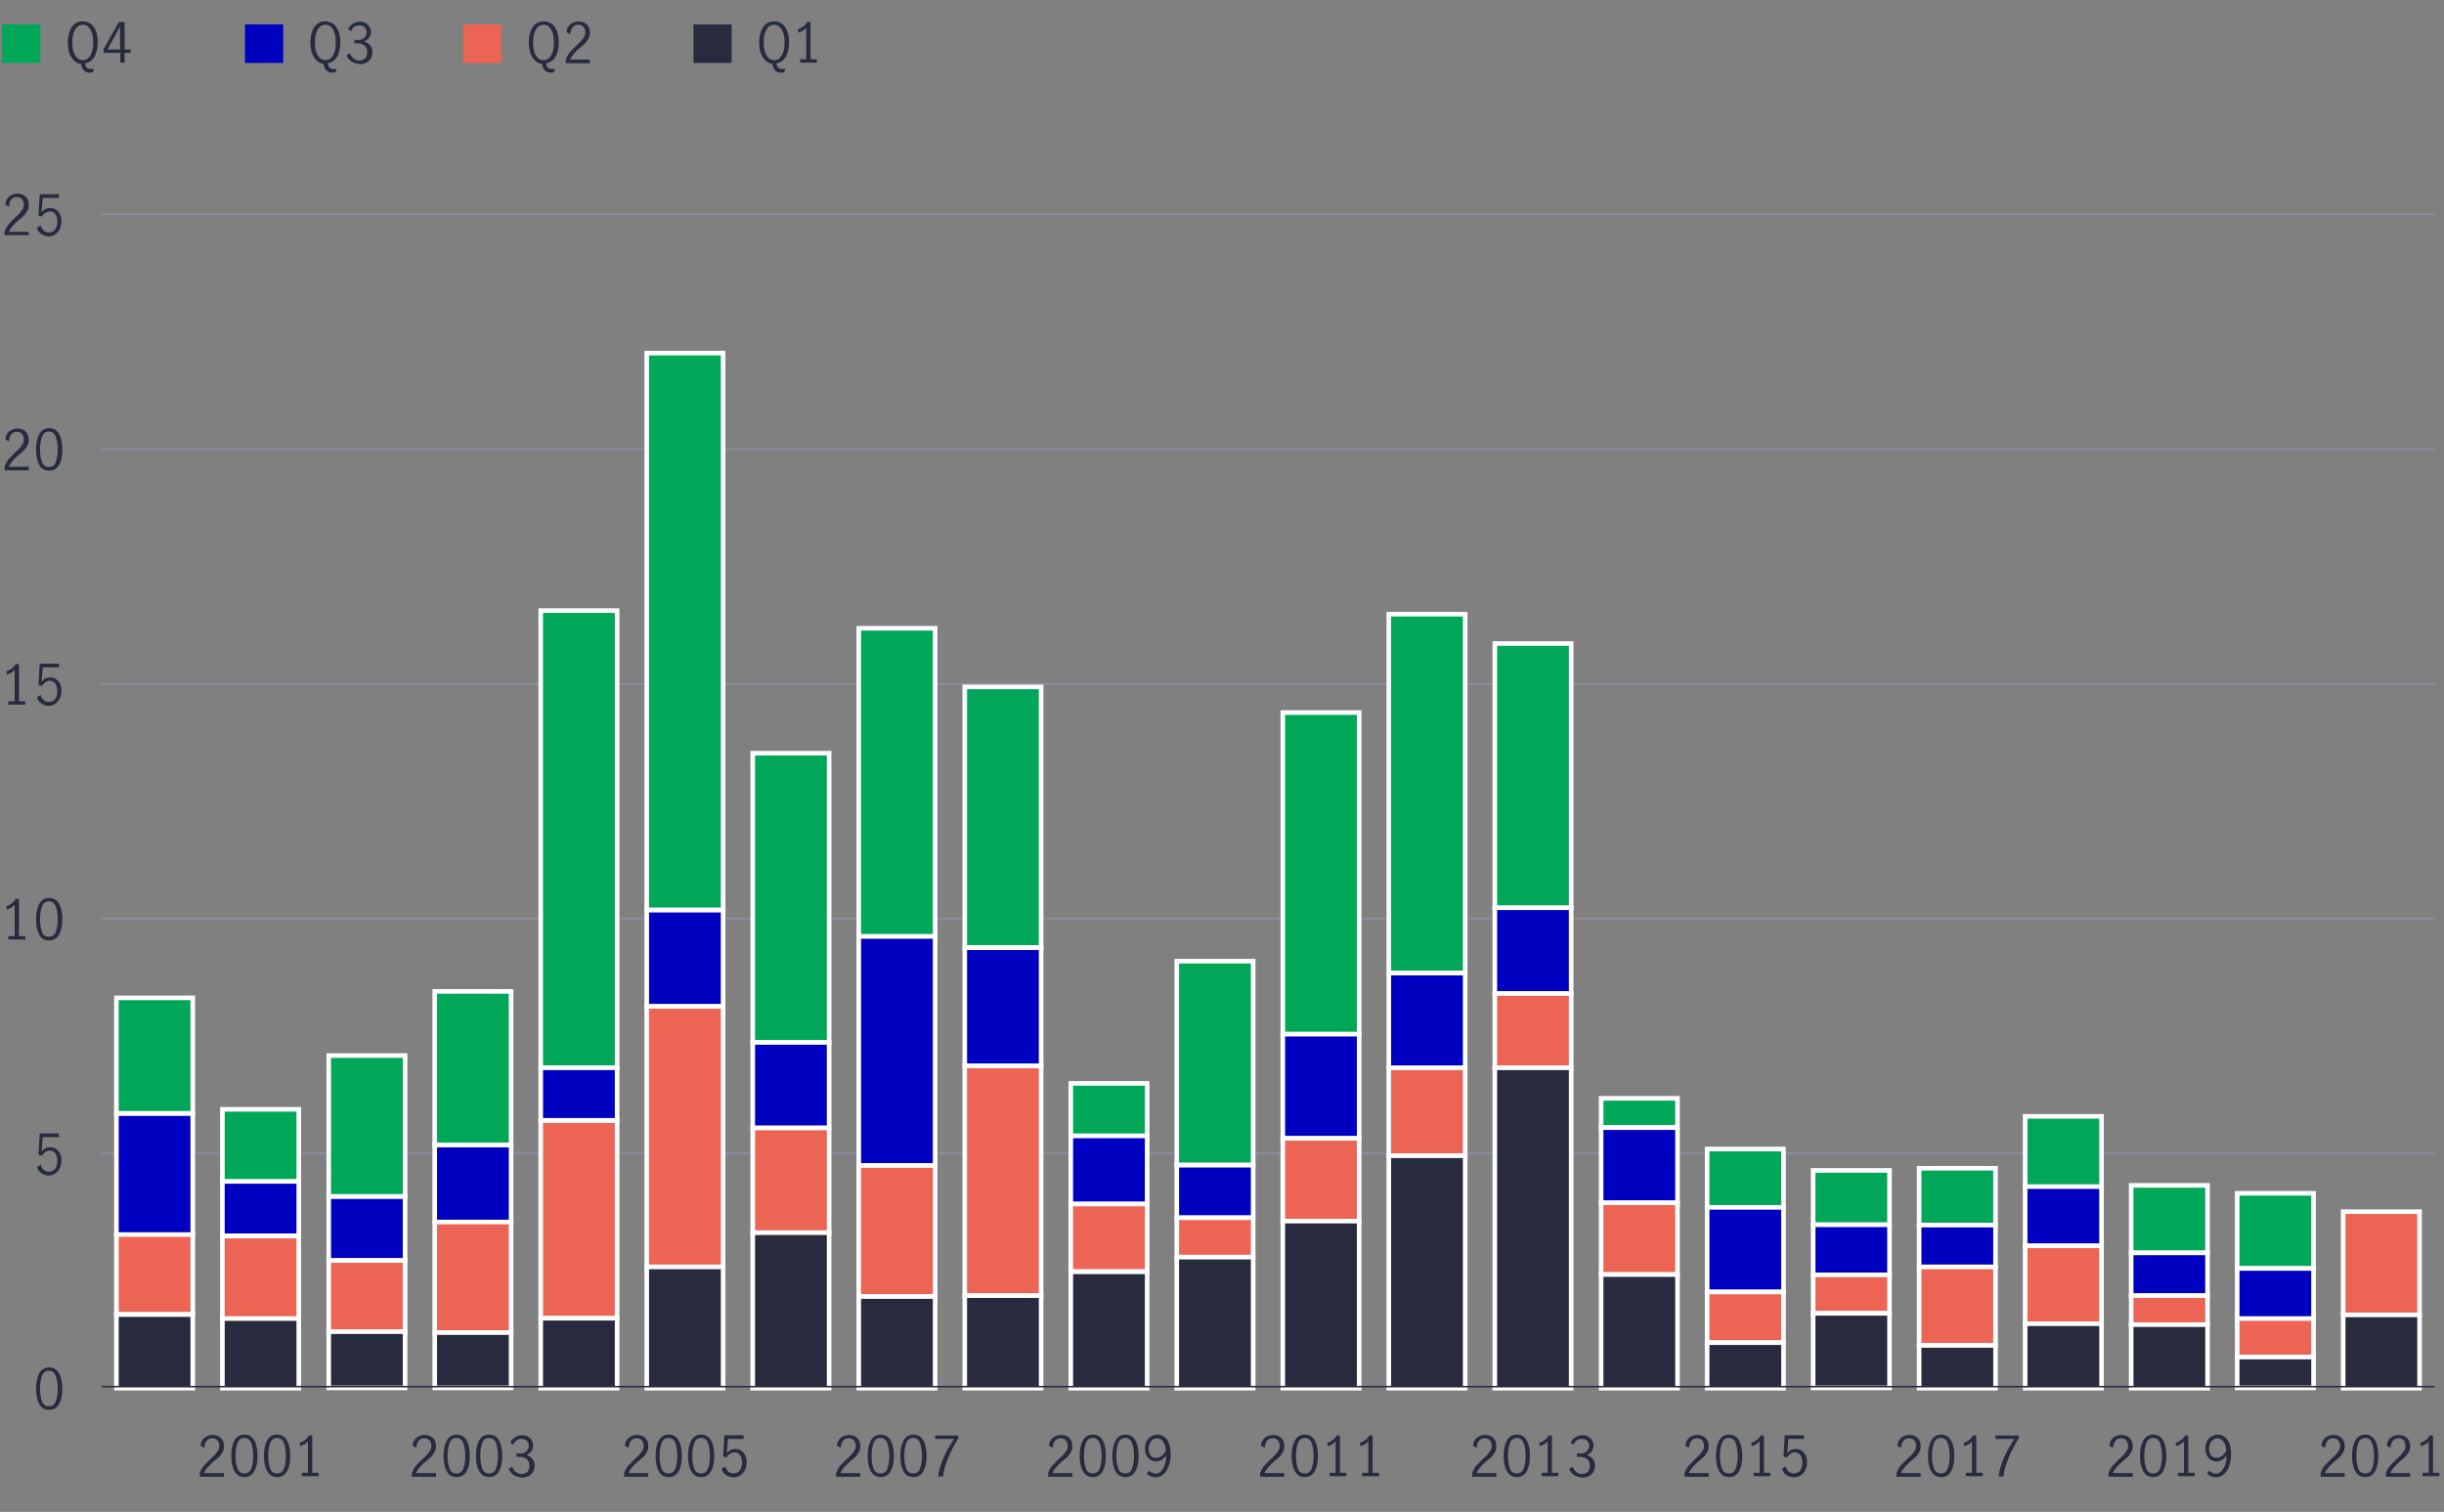 <?xml version="1.0" encoding="utf-8"?>
<!-- Generator: Adobe Illustrator 24.3.0, SVG Export Plug-In . SVG Version: 6.00 Build 0)  -->
<svg version="1.1" id="Layer_1" xmlns="http://www.w3.org/2000/svg" xmlns:xlink="http://www.w3.org/1999/xlink" x="0px" y="0px"
	 viewBox="0 0 800 495" style="enable-background:new 0 0 800 495;" xml:space="preserve">
<rect x="0" y="0" width="800" height="495" fill="#808080" stroke="none"/>
<style type="text/css">
	.st0{fill:none;}
	.st1{fill:#282B3E;}
	.st2{clip-path:url(#SVGID_8_);}
	.st3{display:none;fill:none;}
	.st4{fill:none;stroke:#8E90A2;stroke-width:0.501;stroke-miterlimit:10;}
	.st5{fill:#00A758;}
	.st6{fill:none;stroke:#FFFFFF;stroke-width:1.503;stroke-miterlimit:10;}
	.st7{fill:#0000C1;}
	.st8{fill:#EC6453;}
	.st9{clip-path:url(#SVGID_10_);}
	.st10{clip-path:url(#SVGID_12_);}
	.st11{fill:none;stroke:#282B3E;stroke-width:0.501;stroke-miterlimit:10;}
</style>
<g>
	<defs>
		<rect id="SVGID_1_" y="-161.1" width="800" height="820"/>
	</defs>
	<clipPath id="SVGID_2_">
		<use xlink:href="#SVGID_1_"  style="overflow:visible;"/>
	</clipPath>
</g>
<g>
	<defs>
		<rect id="SVGID_3_" y="-161.1" width="800" height="820"/>
	</defs>
	<clipPath id="SVGID_4_">
		<use xlink:href="#SVGID_3_"  style="overflow:visible;"/>
	</clipPath>
</g>
<g>
	<defs>
		<rect id="SVGID_5_" y="-161.1" width="800" height="820"/>
	</defs>
	<clipPath id="SVGID_6_">
		<use xlink:href="#SVGID_5_"  style="overflow:visible;"/>
	</clipPath>
</g>
<g>
	<path class="st1" d="M12.8,459.6c-0.7-1.3-1-3-1-4.9c0-2,0.3-3.6,1-5c0.7-1.3,1.8-2,3.3-2c1.5,0,2.6,0.7,3.3,2c0.7,1.3,1,3,1,5
		c0,2-0.3,3.6-1,4.9c-0.7,1.3-1.8,2-3.3,2C14.5,461.6,13.4,460.9,12.8,459.6z M18.3,458.7c0.4-1.2,0.6-2.5,0.6-4
		c0-1.5-0.2-2.9-0.6-4.1s-1.2-1.8-2.3-1.8c-1.1,0-1.9,0.6-2.3,1.8s-0.6,2.5-0.6,4.1c0,1.5,0.2,2.9,0.6,4c0.4,1.2,1.2,1.7,2.3,1.7
		C17.2,460.4,17.9,459.9,18.3,458.7z"/>
</g>
<g>
	<path class="st1" d="M13.5,384.1c-0.7-0.5-1.1-1.1-1.4-2l1.2-0.8c0.2,0.7,0.5,1.3,1,1.7c0.5,0.4,1,0.6,1.7,0.6
		c0.6,0,1.1-0.2,1.6-0.5c0.4-0.3,0.7-0.8,0.9-1.3c0.2-0.5,0.3-1.1,0.3-1.7c0-0.7-0.1-1.3-0.3-1.8c-0.2-0.5-0.5-0.9-0.9-1.2
		s-0.8-0.4-1.3-0.4c-0.5,0-1,0.2-1.5,0.5c-0.4,0.3-0.8,0.7-1.1,1.2l-1.1-0.3l0.4-7h6.3v1.2H14l-0.4,4.7c0.8-1,1.7-1.4,2.8-1.4
		c0.8,0,1.5,0.2,2,0.6c0.6,0.4,1,1,1.3,1.6c0.3,0.7,0.4,1.4,0.4,2.2c0,0.9-0.2,1.7-0.5,2.4s-0.8,1.3-1.5,1.8
		c-0.6,0.4-1.4,0.7-2.3,0.7C14.9,384.8,14.1,384.5,13.5,384.1z"/>
</g>
<g>
	<defs>
		<rect id="SVGID_7_" width="800" height="495"/>
	</defs>
	<clipPath id="SVGID_8_">
		<use xlink:href="#SVGID_7_"  style="overflow:visible;"/>
	</clipPath>
	<g class="st2">
		<path class="st1" d="M4.8,306.5v-10.3c-0.6,0.7-1.4,1.2-2.5,1.6L2,296.7c0.7-0.2,1.3-0.5,1.8-0.9c0.6-0.4,1-0.9,1.3-1.5h1.1v12.2
			h2.1v1.1H2.7v-1.1H4.8z"/>
		<path class="st1" d="M12.8,305.9c-0.7-1.3-1-3-1-4.9c0-2,0.3-3.6,1-5c0.7-1.3,1.8-2,3.3-2c1.5,0,2.6,0.7,3.3,2c0.7,1.3,1,3,1,5
			c0,2-0.3,3.6-1,4.9c-0.7,1.3-1.8,2-3.3,2C14.5,307.9,13.4,307.2,12.8,305.9z M18.3,305c0.4-1.2,0.6-2.5,0.6-4
			c0-1.5-0.2-2.9-0.6-4.1s-1.2-1.8-2.3-1.8c-1.1,0-1.9,0.6-2.3,1.8s-0.6,2.5-0.6,4.1c0,1.5,0.2,2.9,0.6,4c0.4,1.2,1.2,1.7,2.3,1.7
			C17.2,306.7,17.9,306.1,18.3,305z"/>
	</g>
	<g class="st2">
		<path class="st1" d="M4.8,229.6v-10.3c-0.6,0.7-1.4,1.2-2.5,1.6L2,219.8c0.7-0.2,1.3-0.5,1.8-0.9c0.6-0.4,1-0.9,1.3-1.5h1.1v12.2
			h2.1v1.1H2.7v-1.1H4.8z"/>
		<path class="st1" d="M13.5,230.3c-0.7-0.5-1.1-1.1-1.4-2l1.2-0.8c0.2,0.7,0.5,1.2,1,1.7c0.5,0.4,1,0.6,1.7,0.6
			c0.6,0,1.1-0.2,1.6-0.5c0.4-0.3,0.7-0.8,0.9-1.3c0.2-0.5,0.3-1.1,0.3-1.7c0-0.7-0.1-1.3-0.3-1.8c-0.2-0.5-0.5-0.9-0.9-1.2
			c-0.4-0.3-0.8-0.4-1.3-0.4c-0.5,0-1,0.2-1.5,0.5c-0.4,0.3-0.8,0.7-1.1,1.2l-1.1-0.3l0.4-7h6.3v1.2H14l-0.4,4.7
			c0.8-1,1.7-1.4,2.8-1.4c0.8,0,1.5,0.2,2,0.6c0.6,0.4,1,1,1.3,1.6c0.3,0.7,0.4,1.4,0.4,2.2c0,0.9-0.2,1.7-0.5,2.4s-0.8,1.3-1.5,1.8
			s-1.4,0.7-2.3,0.7C14.9,231,14.1,230.8,13.5,230.3z"/>
	</g>
	<g class="st2">
		<path class="st1" d="M2.9,150.2c0.6-0.7,1.4-1.4,2.3-2.3c0.6-0.5,1.1-1,1.4-1.4c0.3-0.4,0.6-0.8,0.9-1.2c0.2-0.4,0.3-0.9,0.3-1.4
			c0-0.7-0.2-1.3-0.6-1.8c-0.4-0.5-1-0.7-1.7-0.7c-0.5,0-1,0.1-1.4,0.4c-0.4,0.3-0.7,0.7-0.9,1.2C3,143.5,3,144,3,144.5l-1.2-0.6
			c0-0.7,0.1-1.3,0.5-1.8c0.3-0.6,0.8-1,1.4-1.3c0.6-0.3,1.3-0.5,2-0.5c0.8,0,1.4,0.2,2,0.5c0.6,0.3,1,0.8,1.3,1.3
			c0.3,0.6,0.4,1.2,0.4,1.9c0,0.7-0.1,1.3-0.4,1.8c-0.3,0.5-0.6,1-1,1.5s-1,0.9-1.7,1.5c-0.9,0.7-1.5,1.4-2.1,2
			c-0.5,0.6-1,1.3-1.3,2h6.5v1.2H1.5v-1.2C1.9,151.7,2.4,150.9,2.9,150.2z"/>
		<path class="st1" d="M12.8,152.1c-0.7-1.3-1-3-1-4.9c0-2,0.3-3.6,1-5c0.7-1.3,1.8-2,3.3-2c1.5,0,2.6,0.7,3.3,2c0.7,1.3,1,3,1,5
			c0,2-0.3,3.6-1,4.9c-0.7,1.3-1.8,2-3.3,2C14.5,154.1,13.4,153.4,12.8,152.1z M18.3,151.2c0.4-1.2,0.6-2.5,0.6-4
			c0-1.5-0.2-2.9-0.6-4.1c-0.4-1.2-1.2-1.8-2.3-1.8c-1.1,0-1.9,0.6-2.3,1.8c-0.4,1.2-0.6,2.5-0.6,4.1c0,1.5,0.2,2.9,0.6,4
			c0.4,1.2,1.2,1.7,2.3,1.7C17.2,153,17.9,152.4,18.3,151.2z"/>
	</g>
	<g class="st2">
		<path class="st1" d="M2.9,73.3c0.6-0.7,1.4-1.4,2.3-2.3c0.6-0.5,1.1-1,1.4-1.4c0.3-0.4,0.6-0.8,0.9-1.2c0.2-0.4,0.3-0.9,0.3-1.4
			c0-0.7-0.2-1.3-0.6-1.8c-0.4-0.5-1-0.7-1.7-0.7c-0.5,0-1,0.1-1.4,0.4c-0.4,0.3-0.7,0.7-0.9,1.2C3,66.6,3,67.1,3,67.7L1.8,67
			c0-0.7,0.1-1.3,0.5-1.8c0.3-0.6,0.8-1,1.4-1.3c0.6-0.3,1.3-0.5,2-0.5c0.8,0,1.4,0.2,2,0.5c0.6,0.3,1,0.8,1.3,1.3
			c0.3,0.6,0.4,1.2,0.4,1.9c0,0.7-0.1,1.3-0.4,1.8c-0.3,0.5-0.6,1-1,1.5s-1,0.9-1.7,1.5c-0.9,0.7-1.5,1.4-2.1,2
			c-0.5,0.6-1,1.3-1.3,2h6.5V77H1.5v-1.2C1.9,74.8,2.4,74,2.9,73.3z"/>
		<path class="st1" d="M13.5,76.6c-0.7-0.5-1.1-1.1-1.4-2l1.2-0.8c0.2,0.7,0.5,1.2,1,1.7c0.5,0.4,1,0.6,1.7,0.6
			c0.6,0,1.1-0.2,1.6-0.5c0.4-0.3,0.7-0.8,0.9-1.3c0.2-0.5,0.3-1.1,0.3-1.7c0-0.7-0.1-1.3-0.3-1.8c-0.2-0.5-0.5-0.9-0.9-1.2
			c-0.4-0.3-0.8-0.4-1.3-0.4c-0.5,0-1,0.2-1.5,0.5c-0.4,0.3-0.8,0.7-1.1,1.2l-1.1-0.3l0.4-7h6.3v1.2H14l-0.4,4.7
			c0.8-1,1.7-1.4,2.8-1.4c0.8,0,1.5,0.2,2,0.6c0.6,0.4,1,1,1.3,1.6c0.3,0.7,0.4,1.4,0.4,2.2c0,0.9-0.2,1.7-0.5,2.4s-0.8,1.3-1.5,1.8
			s-1.4,0.7-2.3,0.7C14.9,77.3,14.1,77,13.5,76.6z"/>
	</g>
</g>
<line class="st4" x1="33.3" y1="377.6" x2="796.9" y2="377.6"/>
<line class="st4" x1="33.3" y1="300.7" x2="796.9" y2="300.7"/>
<line class="st4" x1="33.3" y1="223.9" x2="796.9" y2="223.9"/>
<line class="st4" x1="33.3" y1="147" x2="796.9" y2="147"/>
<line class="st4" x1="33.3" y1="70.1" x2="796.9" y2="70.1"/>
<rect x="38.1" y="326.7" class="st5" width="25" height="37.8"/>
<rect x="38.1" y="326.7" class="st6" width="25" height="37.8"/>
<rect x="72.8" y="363.2" class="st5" width="25" height="23.7"/>
<rect x="72.8" y="363.2" class="st6" width="25" height="23.7"/>
<rect x="107.6" y="345.6" class="st5" width="25" height="46.1"/>
<rect x="107.6" y="345.6" class="st6" width="25" height="46.1"/>
<rect x="142.3" y="324.6" class="st5" width="25" height="50.3"/>
<rect x="142.3" y="324.6" class="st6" width="25" height="50.3"/>
<rect x="177" y="199.9" class="st5" width="25" height="149.7"/>
<rect x="177" y="199.9" class="st6" width="25" height="149.7"/>
<rect x="211.7" y="115.6" class="st5" width="25" height="182.3"/>
<rect x="211.7" y="115.6" class="st6" width="25" height="182.3"/>
<rect x="246.4" y="246.6" class="st5" width="25" height="94.7"/>
<rect x="246.4" y="246.6" class="st6" width="25" height="94.7"/>
<rect x="281.1" y="205.7" class="st5" width="25" height="100.9"/>
<rect x="281.1" y="205.7" class="st6" width="25" height="100.9"/>
<rect x="315.8" y="224.9" class="st5" width="25" height="85.3"/>
<rect x="315.8" y="224.9" class="st6" width="25" height="85.3"/>
<rect x="350.5" y="354.7" class="st5" width="25" height="17.2"/>
<rect x="350.5" y="354.7" class="st6" width="25" height="17.2"/>
<rect x="385.2" y="314.7" class="st5" width="25" height="66.7"/>
<rect x="385.2" y="314.7" class="st6" width="25" height="66.7"/>
<rect x="419.9" y="233.3" class="st5" width="25" height="105.3"/>
<rect x="419.9" y="233.3" class="st6" width="25" height="105.3"/>
<rect x="454.6" y="201.1" class="st5" width="25" height="117.5"/>
<rect x="454.6" y="201.1" class="st6" width="25" height="117.5"/>
<rect x="489.3" y="210.6" class="st5" width="25" height="86.6"/>
<rect x="489.3" y="210.7" class="st6" width="25" height="86.6"/>
<rect x="524.1" y="359.6" class="st5" width="25" height="9.5"/>
<rect x="524.1" y="359.6" class="st6" width="25" height="9.5"/>
<rect x="558.8" y="376.2" class="st5" width="25" height="19.1"/>
<rect x="558.8" y="376.2" class="st6" width="25" height="19.1"/>
<rect x="593.5" y="383.2" class="st5" width="25" height="17.8"/>
<rect x="593.5" y="383.2" class="st6" width="25" height="17.8"/>
<rect x="628.2" y="382.5" class="st5" width="25" height="18.6"/>
<rect x="628.2" y="382.5" class="st6" width="25" height="18.6"/>
<rect x="662.9" y="365.5" class="st5" width="25" height="23.1"/>
<rect x="662.9" y="365.5" class="st6" width="25" height="23.1"/>
<rect x="697.6" y="388.1" class="st5" width="25" height="22.1"/>
<rect x="697.6" y="388.1" class="st6" width="25" height="22.1"/>
<rect x="732.3" y="390.7" class="st5" width="25" height="24.6"/>
<rect x="732.3" y="390.7" class="st6" width="25" height="24.6"/>
<rect x="38.1" y="364.6" class="st7" width="25" height="39.7"/>
<rect x="38.1" y="364.6" class="st6" width="25" height="39.7"/>
<rect x="72.8" y="386.8" class="st7" width="25" height="17.8"/>
<rect x="72.8" y="386.8" class="st6" width="25" height="17.8"/>
<rect x="107.6" y="391.8" class="st7" width="25" height="20.9"/>
<rect x="107.6" y="391.8" class="st6" width="25" height="20.9"/>
<rect x="142.3" y="374.9" class="st7" width="25" height="25.2"/>
<rect x="142.3" y="374.9" class="st6" width="25" height="25.2"/>
<rect x="177" y="349.6" class="st7" width="25" height="17.2"/>
<rect x="177" y="349.6" class="st6" width="25" height="17.2"/>
<rect x="211.7" y="298" class="st7" width="25" height="31.5"/>
<rect x="211.7" y="298" class="st6" width="25" height="31.5"/>
<rect x="246.4" y="341.3" class="st7" width="25" height="28"/>
<rect x="246.4" y="341.3" class="st6" width="25" height="28"/>
<rect x="281.1" y="306.6" class="st7" width="25" height="75"/>
<rect x="281.1" y="306.6" class="st6" width="25" height="75"/>
<rect x="315.8" y="310.3" class="st7" width="25" height="38.7"/>
<rect x="315.8" y="310.3" class="st6" width="25" height="38.7"/>
<rect x="350.5" y="371.9" class="st7" width="25" height="22.3"/>
<rect x="350.5" y="371.9" class="st6" width="25" height="22.3"/>
<rect x="385.2" y="381.5" class="st7" width="25" height="17.2"/>
<rect x="385.2" y="381.5" class="st6" width="25" height="17.2"/>
<rect x="419.9" y="338.6" class="st7" width="25" height="34.1"/>
<rect x="419.9" y="338.6" class="st6" width="25" height="34.1"/>
<rect x="454.6" y="318.6" class="st7" width="25" height="31.1"/>
<rect x="454.6" y="318.6" class="st6" width="25" height="31.1"/>
<rect x="489.3" y="297.2" class="st7" width="25" height="28.1"/>
<rect x="489.3" y="297.2" class="st6" width="25" height="28.1"/>
<rect x="524.1" y="369.2" class="st7" width="25" height="24.6"/>
<rect x="524.1" y="369.2" class="st6" width="25" height="24.6"/>
<rect x="558.8" y="395.3" class="st7" width="25" height="27.7"/>
<rect x="558.8" y="395.3" class="st6" width="25" height="27.7"/>
<rect x="593.5" y="401" class="st7" width="25" height="16.5"/>
<rect x="593.5" y="401" class="st6" width="25" height="16.5"/>
<rect x="628.2" y="401.1" class="st7" width="25" height="13.7"/>
<rect x="628.2" y="401.1" class="st6" width="25" height="13.7"/>
<rect x="662.9" y="388.5" class="st7" width="25" height="19.4"/>
<rect x="662.9" y="388.5" class="st6" width="25" height="19.4"/>
<rect x="697.6" y="410.2" class="st7" width="25" height="14"/>
<rect x="697.6" y="410.2" class="st6" width="25" height="14"/>
<rect x="732.3" y="415.3" class="st7" width="25" height="16.5"/>
<rect x="732.3" y="415.3" class="st6" width="25" height="16.5"/>
<rect x="38.1" y="404.2" class="st8" width="25" height="26.1"/>
<rect x="38.1" y="404.2" class="st6" width="25" height="26.1"/>
<rect x="72.8" y="404.7" class="st8" width="25" height="27.1"/>
<rect x="72.8" y="404.7" class="st6" width="25" height="27.1"/>
<rect x="107.6" y="412.7" class="st8" width="25" height="23.4"/>
<rect x="107.6" y="412.7" class="st6" width="25" height="23.4"/>
<rect x="142.3" y="400.1" class="st8" width="25" height="36.3"/>
<rect x="142.3" y="400.1" class="st6" width="25" height="36.3"/>
<rect x="177" y="366.9" class="st8" width="25" height="64.7"/>
<rect x="177" y="366.9" class="st6" width="25" height="64.7"/>
<rect x="211.7" y="329.5" class="st8" width="25" height="85.3"/>
<rect x="211.7" y="329.5" class="st6" width="25" height="85.3"/>
<rect x="246.4" y="369.3" class="st8" width="25" height="34.3"/>
<rect x="246.4" y="369.3" class="st6" width="25" height="34.3"/>
<rect x="281.1" y="381.6" class="st8" width="25" height="42.9"/>
<rect x="281.1" y="381.6" class="st6" width="25" height="42.9"/>
<rect x="315.8" y="349" class="st8" width="25" height="75.2"/>
<rect x="315.8" y="349" class="st6" width="25" height="75.2"/>
<rect x="350.5" y="394.2" class="st8" width="25" height="22.1"/>
<rect x="350.5" y="394.2" class="st6" width="25" height="22.1"/>
<rect x="385.2" y="398.7" class="st8" width="25" height="12.9"/>
<rect x="385.2" y="398.7" class="st6" width="25" height="12.9"/>
<rect x="419.9" y="372.7" class="st8" width="25" height="27.1"/>
<rect x="419.9" y="372.7" class="st6" width="25" height="27.1"/>
<rect x="454.6" y="349.6" class="st8" width="25" height="28.8"/>
<rect x="454.6" y="349.6" class="st6" width="25" height="28.8"/>
<rect x="489.3" y="325.3" class="st8" width="25" height="24.3"/>
<rect x="489.3" y="325.3" class="st6" width="25" height="24.3"/>
<rect x="524.1" y="393.8" class="st8" width="25" height="23.5"/>
<rect x="524.1" y="393.8" class="st6" width="25" height="23.5"/>
<rect x="558.8" y="423" class="st8" width="25" height="16.6"/>
<rect x="558.8" y="423" class="st6" width="25" height="16.6"/>
<rect x="593.5" y="417.4" class="st8" width="25" height="12.6"/>
<rect x="593.5" y="417.4" class="st6" width="25" height="12.6"/>
<rect x="628.2" y="414.8" class="st8" width="25" height="25.7"/>
<rect x="628.2" y="414.8" class="st6" width="25" height="25.7"/>
<rect x="662.9" y="407.9" class="st8" width="25" height="25.5"/>
<rect x="662.9" y="407.9" class="st6" width="25" height="25.5"/>
<rect x="697.6" y="424.2" class="st8" width="25" height="9.5"/>
<rect x="697.6" y="424.2" class="st6" width="25" height="9.5"/>
<rect x="732.3" y="431.7" class="st8" width="25" height="12.6"/>
<rect x="732.3" y="431.7" class="st6" width="25" height="12.6"/>
<rect x="767" y="396.7" class="st8" width="25" height="33.8"/>
<rect x="767" y="396.7" class="st6" width="25" height="33.8"/>
<rect x="38.1" y="430.4" class="st1" width="25" height="24.1"/>
<rect x="38.1" y="430.4" class="st6" width="25" height="24.1"/>
<rect x="72.8" y="431.7" class="st1" width="25" height="22.8"/>
<rect x="72.8" y="431.7" class="st6" width="25" height="22.8"/>
<rect x="107.6" y="436" class="st1" width="25" height="18.4"/>
<rect x="107.6" y="436" class="st6" width="25" height="18.4"/>
<rect x="142.3" y="436.4" class="st1" width="25" height="18.1"/>
<rect x="142.3" y="436.3" class="st6" width="25" height="18.1"/>
<rect x="177" y="431.6" class="st1" width="25" height="22.9"/>
<rect x="177" y="431.6" class="st6" width="25" height="22.9"/>
<rect x="211.7" y="414.8" class="st1" width="25" height="39.7"/>
<rect x="211.7" y="414.8" class="st6" width="25" height="39.7"/>
<rect x="246.4" y="403.6" class="st1" width="25" height="50.9"/>
<rect x="246.4" y="403.6" class="st6" width="25" height="50.9"/>
<rect x="281.1" y="424.5" class="st1" width="25" height="30"/>
<rect x="281.1" y="424.5" class="st6" width="25" height="30"/>
<rect x="315.8" y="424.2" class="st1" width="25" height="30.3"/>
<rect x="315.8" y="424.2" class="st6" width="25" height="30.3"/>
<rect x="350.5" y="416.4" class="st1" width="25" height="38.1"/>
<rect x="350.5" y="416.4" class="st6" width="25" height="38.1"/>
<rect x="385.2" y="411.6" class="st1" width="25" height="42.9"/>
<rect x="385.2" y="411.6" class="st6" width="25" height="42.9"/>
<rect x="419.9" y="399.8" class="st1" width="25" height="54.7"/>
<rect x="419.9" y="399.8" class="st6" width="25" height="54.7"/>
<rect x="454.6" y="378.4" class="st1" width="25" height="76.1"/>
<rect x="454.6" y="378.4" class="st6" width="25" height="76.1"/>
<rect x="489.3" y="349.6" class="st1" width="25" height="104.9"/>
<rect x="489.3" y="349.6" class="st6" width="25" height="104.9"/>
<rect x="524.1" y="417.3" class="st1" width="25" height="37.2"/>
<rect x="524.1" y="417.3" class="st6" width="25" height="37.2"/>
<rect x="558.8" y="439.6" class="st1" width="25" height="14.9"/>
<rect x="558.8" y="439.6" class="st6" width="25" height="14.9"/>
<rect x="593.5" y="430" class="st1" width="25" height="24.4"/>
<rect x="593.5" y="430" class="st6" width="25" height="24.4"/>
<rect x="628.2" y="440.5" class="st1" width="25" height="14"/>
<rect x="628.2" y="440.5" class="st6" width="25" height="14"/>
<rect x="662.9" y="433.4" class="st1" width="25" height="21.1"/>
<rect x="662.9" y="433.4" class="st6" width="25" height="21.1"/>
<rect x="697.6" y="433.7" class="st1" width="25" height="20.8"/>
<rect x="697.6" y="433.7" class="st6" width="25" height="20.8"/>
<rect x="732.3" y="444.3" class="st1" width="25" height="10.1"/>
<rect x="732.3" y="444.3" class="st6" width="25" height="10.1"/>
<rect x="767" y="430.5" class="st1" width="25" height="24"/>
<rect x="767" y="430.5" class="st6" width="25" height="24"/>
<g>
	<defs>
		<rect id="SVGID_9_" width="800" height="495"/>
	</defs>
	<clipPath id="SVGID_10_">
		<use xlink:href="#SVGID_9_"  style="overflow:visible;"/>
	</clipPath>
	<g class="st9">
		<path class="st1" d="M761.1,479.7c0.6-0.7,1.4-1.4,2.3-2.3c0.6-0.5,1.1-1,1.4-1.4c0.3-0.4,0.6-0.8,0.9-1.2
			c0.2-0.4,0.3-0.9,0.3-1.4c0-0.7-0.2-1.3-0.6-1.8s-1-0.7-1.7-0.7c-0.5,0-1,0.1-1.4,0.4c-0.4,0.3-0.7,0.7-0.9,1.2
			c-0.2,0.5-0.3,1-0.3,1.5l-1.2-0.6c0-0.7,0.2-1.3,0.5-1.8c0.3-0.6,0.8-1,1.4-1.3c0.6-0.3,1.3-0.5,2-0.5c0.8,0,1.4,0.2,2,0.5
			c0.6,0.3,1,0.8,1.3,1.3c0.3,0.6,0.4,1.2,0.4,1.9c0,0.7-0.1,1.3-0.4,1.8s-0.6,1-1,1.5c-0.4,0.4-1,0.9-1.7,1.5
			c-0.9,0.7-1.5,1.4-2.1,2c-0.5,0.6-1,1.3-1.3,2h6.5v1.2h-7.9v-1.2C760,481.2,760.5,480.3,761.1,479.7z"/>
		<path class="st1" d="M770.9,481.6c-0.7-1.3-1-3-1-4.9c0-2,0.3-3.6,1-5c0.7-1.3,1.8-2,3.3-2c1.5,0,2.6,0.7,3.3,2c0.7,1.3,1,3,1,5
			c0,2-0.3,3.6-1,4.9c-0.7,1.3-1.8,2-3.3,2S771.6,482.9,770.9,481.6z M776.5,480.7c0.4-1.2,0.6-2.5,0.6-4c0-1.5-0.2-2.9-0.6-4.1
			s-1.2-1.8-2.3-1.8c-1.1,0-1.9,0.6-2.3,1.8s-0.6,2.5-0.6,4.1c0,1.5,0.2,2.9,0.6,4c0.4,1.2,1.2,1.7,2.3,1.7
			C775.3,482.4,776.1,481.9,776.5,480.7z"/>
		<path class="st1" d="M782.5,479.7c0.6-0.7,1.4-1.4,2.3-2.3c0.6-0.5,1.1-1,1.4-1.4c0.3-0.4,0.6-0.8,0.9-1.2
			c0.2-0.4,0.3-0.9,0.3-1.4c0-0.7-0.2-1.3-0.6-1.8s-1-0.7-1.7-0.7c-0.5,0-1,0.1-1.4,0.4c-0.4,0.3-0.7,0.7-0.9,1.2
			c-0.2,0.5-0.3,1-0.3,1.5l-1.2-0.6c0-0.7,0.2-1.3,0.5-1.8c0.3-0.6,0.8-1,1.4-1.3c0.6-0.3,1.3-0.5,2-0.5c0.8,0,1.4,0.2,2,0.5
			c0.6,0.3,1,0.8,1.3,1.3c0.3,0.6,0.4,1.2,0.4,1.9c0,0.7-0.1,1.3-0.4,1.8s-0.6,1-1,1.5c-0.4,0.4-1,0.9-1.7,1.5
			c-0.9,0.7-1.5,1.4-2.1,2c-0.5,0.6-1,1.3-1.3,2h6.5v1.2H781v-1.2C781.4,481.2,781.9,480.3,782.5,479.7z"/>
		<path class="st1" d="M795,482.2v-10.3c-0.6,0.7-1.4,1.2-2.5,1.6l-0.3-1.1c0.7-0.2,1.3-0.5,1.8-0.9c0.6-0.4,1-0.9,1.3-1.5h1.1v12.2
			h2.1v1.1h-5.5v-1.1H795z"/>
	</g>
</g>
<g>
	<path class="st1" d="M691.7,479.7c0.6-0.7,1.4-1.4,2.3-2.3c0.6-0.5,1.1-1,1.4-1.4c0.3-0.4,0.6-0.8,0.9-1.2c0.2-0.4,0.3-0.9,0.3-1.4
		c0-0.7-0.2-1.3-0.6-1.8s-1-0.7-1.7-0.7c-0.5,0-1,0.1-1.4,0.4c-0.4,0.3-0.7,0.7-0.9,1.2c-0.2,0.5-0.3,1-0.3,1.5l-1.2-0.6
		c0-0.7,0.2-1.3,0.5-1.8c0.3-0.6,0.8-1,1.4-1.3c0.6-0.3,1.3-0.5,2-0.5c0.8,0,1.4,0.2,2,0.5c0.6,0.3,1,0.8,1.3,1.3
		c0.3,0.6,0.4,1.2,0.4,1.9c0,0.7-0.1,1.3-0.4,1.8s-0.6,1-1,1.5c-0.4,0.4-1,0.9-1.7,1.5c-0.9,0.7-1.5,1.4-2.1,2c-0.5,0.6-1,1.3-1.3,2
		h6.5v1.2h-7.9v-1.2C690.6,481.2,691.1,480.3,691.7,479.7z"/>
	<path class="st1" d="M701.5,481.6c-0.7-1.3-1-3-1-4.9c0-2,0.3-3.6,1-5c0.7-1.3,1.8-2,3.3-2c1.5,0,2.6,0.7,3.3,2c0.7,1.3,1,3,1,5
		c0,2-0.3,3.6-1,4.9c-0.7,1.3-1.8,2-3.3,2S702.2,482.9,701.5,481.6z M707.1,480.7c0.4-1.2,0.6-2.5,0.6-4c0-1.5-0.2-2.9-0.6-4.1
		s-1.2-1.8-2.3-1.8c-1.1,0-1.9,0.6-2.3,1.8s-0.6,2.5-0.6,4.1c0,1.5,0.2,2.9,0.6,4c0.4,1.2,1.2,1.7,2.3,1.7
		C705.9,482.4,706.7,481.9,707.1,480.7z"/>
	<path class="st1" d="M714.9,482.2v-10.3c-0.6,0.7-1.4,1.2-2.5,1.6l-0.3-1.1c0.7-0.2,1.3-0.5,1.8-0.9c0.6-0.4,1-0.9,1.3-1.5h1.1
		v12.2h2.1v1.1h-5.5v-1.1H714.9z"/>
	<path class="st1" d="M722.4,482.5l0.8-1c0.7,0.6,1.4,1,2.1,1c0.6,0,1.1-0.2,1.6-0.6s0.9-1,1.3-1.9c0.4-0.9,0.6-2,0.6-3.4
		c-0.5,0.6-1,1.1-1.5,1.4s-1.1,0.5-1.7,0.5c-0.5,0-1.1-0.1-1.7-0.4c-0.6-0.3-1-0.7-1.4-1.4s-0.6-1.4-0.6-2.4c0-1,0.2-1.9,0.6-2.6
		c0.4-0.7,0.9-1.2,1.6-1.5s1.2-0.5,1.8-0.5c0.8,0,1.5,0.2,2.2,0.7s1.2,1.1,1.6,2.1c0.4,0.9,0.6,2.1,0.6,3.5c0,1.6-0.2,3-0.7,4.2
		c-0.4,1.2-1,2-1.8,2.6c-0.8,0.6-1.6,0.9-2.5,0.9C724.2,483.6,723.2,483.2,722.4,482.5z M727.4,476.6c0.5-0.4,1-1,1.3-1.6
		c0-1-0.2-1.8-0.5-2.4c-0.3-0.6-0.7-1-1.1-1.3c-0.4-0.3-0.9-0.4-1.3-0.4c-0.4,0-0.9,0.1-1.3,0.4s-0.7,0.6-1,1.1
		c-0.2,0.5-0.4,1.2-0.4,1.9c0,0.8,0.2,1.5,0.6,2.1c0.4,0.6,1,0.9,1.7,0.9C726.3,477.3,726.9,477.1,727.4,476.6z"/>
</g>
<g>
	<path class="st1" d="M622.3,479.7c0.6-0.7,1.4-1.4,2.3-2.3c0.6-0.5,1.1-1,1.4-1.4c0.3-0.4,0.6-0.8,0.9-1.2c0.2-0.4,0.3-0.9,0.3-1.4
		c0-0.7-0.2-1.3-0.6-1.8s-1-0.7-1.7-0.7c-0.5,0-1,0.1-1.4,0.4c-0.4,0.3-0.7,0.7-0.9,1.2c-0.2,0.5-0.3,1-0.3,1.5l-1.2-0.6
		c0-0.7,0.2-1.3,0.5-1.8c0.3-0.6,0.8-1,1.4-1.3c0.6-0.3,1.3-0.5,2-0.5c0.8,0,1.4,0.2,2,0.5c0.6,0.3,1,0.8,1.3,1.3
		c0.3,0.6,0.4,1.2,0.4,1.9c0,0.7-0.1,1.3-0.4,1.8s-0.6,1-1,1.5c-0.4,0.4-1,0.9-1.7,1.5c-0.9,0.7-1.5,1.4-2.1,2c-0.5,0.6-1,1.3-1.3,2
		h6.5v1.2h-7.9v-1.2C621.2,481.2,621.7,480.3,622.3,479.7z"/>
	<path class="st1" d="M632.1,481.6c-0.7-1.3-1-3-1-4.9c0-2,0.3-3.6,1-5c0.7-1.3,1.8-2,3.3-2c1.5,0,2.6,0.7,3.3,2c0.7,1.3,1,3,1,5
		c0,2-0.3,3.6-1,4.9c-0.7,1.3-1.8,2-3.3,2S632.8,482.9,632.1,481.6z M637.6,480.7c0.4-1.2,0.6-2.5,0.6-4c0-1.5-0.2-2.9-0.6-4.1
		s-1.2-1.8-2.3-1.8c-1.1,0-1.9,0.6-2.3,1.8s-0.6,2.5-0.6,4.1c0,1.5,0.2,2.9,0.6,4c0.4,1.2,1.2,1.7,2.3,1.7
		C636.5,482.4,637.2,481.9,637.6,480.7z"/>
	<path class="st1" d="M645.5,482.2v-10.3c-0.6,0.7-1.4,1.2-2.5,1.6l-0.3-1.1c0.7-0.2,1.3-0.5,1.8-0.9c0.6-0.4,1-0.9,1.3-1.5h1.1
		v12.2h2.1v1.1h-5.5v-1.1H645.5z"/>
	<path class="st1" d="M655.9,477.4c0.9-2.1,2.1-4.2,3.5-6.3h-6.2V470h7.6v0.9c-1.3,2.1-2.5,4.3-3.4,6.6s-1.5,4.2-1.6,5.9h-1.6
		C654.4,481.5,655,479.6,655.9,477.4z"/>
</g>
<g>
	<path class="st1" d="M552.9,479.7c0.6-0.7,1.4-1.4,2.3-2.3c0.6-0.5,1.1-1,1.4-1.4c0.3-0.4,0.6-0.8,0.9-1.2c0.2-0.4,0.3-0.9,0.3-1.4
		c0-0.7-0.2-1.3-0.6-1.8s-1-0.7-1.7-0.7c-0.5,0-1,0.1-1.4,0.4c-0.4,0.3-0.7,0.7-0.9,1.2c-0.2,0.5-0.3,1-0.3,1.5l-1.2-0.6
		c0-0.7,0.2-1.3,0.5-1.8c0.3-0.6,0.8-1,1.4-1.3c0.6-0.3,1.3-0.5,2-0.5c0.8,0,1.4,0.2,2,0.5c0.6,0.3,1,0.8,1.3,1.3
		c0.3,0.6,0.4,1.2,0.4,1.9c0,0.7-0.1,1.3-0.4,1.8s-0.6,1-1,1.5c-0.4,0.4-1,0.9-1.7,1.5c-0.9,0.7-1.5,1.4-2.1,2c-0.5,0.6-1,1.3-1.3,2
		h6.5v1.2h-7.9v-1.2C551.8,481.2,552.3,480.3,552.9,479.7z"/>
	<path class="st1" d="M562.7,481.6c-0.7-1.3-1-3-1-4.9c0-2,0.3-3.6,1-5c0.7-1.3,1.8-2,3.3-2c1.5,0,2.6,0.7,3.3,2c0.7,1.3,1,3,1,5
		c0,2-0.3,3.6-1,4.9c-0.7,1.3-1.8,2-3.3,2S563.3,482.9,562.7,481.6z M568.2,480.7c0.4-1.2,0.6-2.5,0.6-4c0-1.5-0.2-2.9-0.6-4.1
		s-1.2-1.8-2.3-1.8c-1.1,0-1.9,0.6-2.3,1.8s-0.6,2.5-0.6,4.1c0,1.5,0.2,2.9,0.6,4c0.4,1.2,1.2,1.7,2.3,1.7
		C567.1,482.4,567.8,481.9,568.2,480.7z"/>
	<path class="st1" d="M576,482.2v-10.3c-0.6,0.7-1.4,1.2-2.5,1.6l-0.3-1.1c0.7-0.2,1.3-0.5,1.8-0.9c0.6-0.4,1-0.9,1.3-1.5h1.1v12.2
		h2.1v1.1H574v-1.1H576z"/>
	<path class="st1" d="M584.7,482.9c-0.7-0.5-1.1-1.1-1.4-2l1.2-0.8c0.2,0.7,0.5,1.3,1,1.7c0.5,0.4,1,0.6,1.7,0.6
		c0.6,0,1.1-0.2,1.6-0.5s0.7-0.8,0.9-1.3s0.3-1.1,0.3-1.7c0-0.7-0.1-1.3-0.3-1.8c-0.2-0.5-0.5-0.9-0.9-1.2c-0.4-0.3-0.8-0.4-1.3-0.4
		c-0.5,0-1,0.2-1.5,0.5c-0.4,0.3-0.8,0.7-1.1,1.2l-1.1-0.3l0.4-7h6.3v1.2h-5.1l-0.4,4.7c0.8-1,1.7-1.4,2.8-1.4c0.8,0,1.5,0.2,2,0.6
		c0.6,0.4,1,1,1.3,1.6c0.3,0.7,0.4,1.4,0.4,2.2c0,0.9-0.2,1.7-0.5,2.4s-0.8,1.3-1.5,1.8c-0.6,0.4-1.4,0.7-2.3,0.7
		C586.2,483.6,585.4,483.4,584.7,482.9z"/>
</g>
<g>
	<path class="st1" d="M483.4,479.7c0.6-0.7,1.4-1.4,2.3-2.3c0.6-0.5,1.1-1,1.4-1.4c0.3-0.4,0.6-0.8,0.9-1.2c0.2-0.4,0.3-0.9,0.3-1.4
		c0-0.7-0.2-1.3-0.6-1.8s-1-0.7-1.7-0.7c-0.5,0-1,0.1-1.4,0.4c-0.4,0.3-0.7,0.7-0.9,1.2c-0.2,0.5-0.3,1-0.3,1.5l-1.2-0.6
		c0-0.7,0.2-1.3,0.5-1.8c0.3-0.6,0.8-1,1.4-1.3c0.6-0.3,1.3-0.5,2-0.5c0.8,0,1.4,0.2,2,0.5c0.6,0.3,1,0.8,1.3,1.3
		c0.3,0.6,0.4,1.2,0.4,1.9c0,0.7-0.1,1.3-0.4,1.8s-0.6,1-1,1.5c-0.4,0.4-1,0.9-1.7,1.5c-0.9,0.7-1.5,1.4-2.1,2c-0.5,0.6-1,1.3-1.3,2
		h6.5v1.2h-7.9v-1.2C482.3,481.2,482.8,480.3,483.4,479.7z"/>
	<path class="st1" d="M493.2,481.6c-0.7-1.3-1-3-1-4.9c0-2,0.3-3.6,1-5c0.7-1.3,1.8-2,3.3-2c1.5,0,2.6,0.7,3.3,2c0.7,1.3,1,3,1,5
		c0,2-0.3,3.6-1,4.9c-0.7,1.3-1.8,2-3.3,2S493.9,482.9,493.2,481.6z M498.8,480.7c0.4-1.2,0.6-2.5,0.6-4c0-1.5-0.2-2.9-0.6-4.1
		s-1.2-1.8-2.3-1.8c-1.1,0-1.9,0.6-2.3,1.8s-0.6,2.5-0.6,4.1c0,1.5,0.2,2.9,0.6,4c0.4,1.2,1.2,1.7,2.3,1.7
		C497.6,482.4,498.4,481.9,498.8,480.7z"/>
	<path class="st1" d="M506.6,482.2v-10.3c-0.6,0.7-1.4,1.2-2.5,1.6l-0.3-1.1c0.7-0.2,1.3-0.5,1.8-0.9c0.6-0.4,1-0.9,1.3-1.5h1.1
		v12.2h2.1v1.1h-5.5v-1.1H506.6z"/>
	<path class="st1" d="M515.2,482.9c-0.7-0.5-1.3-1.2-1.6-2l1.2-0.7c0.2,0.7,0.6,1.3,1.1,1.7c0.5,0.4,1.1,0.7,1.8,0.7
		c0.8,0,1.5-0.2,2-0.7c0.5-0.5,0.7-1.1,0.7-1.9c0-1.1-0.3-1.8-0.9-2.3c-0.6-0.5-1.4-0.7-2.5-0.7c-0.3,0-0.6,0-0.8,0v-1.2
		c0.3,0,0.6,0.1,1,0.1c1,0,1.7-0.2,2.2-0.7s0.8-1.1,0.8-1.8c0-0.7-0.2-1.3-0.7-1.7c-0.4-0.4-1-0.6-1.8-0.6c-0.6,0-1.1,0.2-1.6,0.5
		c-0.5,0.4-0.8,0.8-0.9,1.4l-1.1-0.6c0.3-0.7,0.8-1.3,1.5-1.8c0.7-0.4,1.5-0.7,2.4-0.7c0.7,0,1.3,0.1,1.8,0.4c0.5,0.3,1,0.7,1.3,1.2
		s0.5,1.1,0.5,1.7c0,0.8-0.2,1.4-0.5,1.9c-0.4,0.5-0.9,0.9-1.7,1.3c0.9,0.2,1.5,0.7,2,1.3s0.7,1.3,0.7,2.1c0,0.8-0.2,1.5-0.5,2.1
		c-0.4,0.6-0.9,1.1-1.5,1.4c-0.6,0.3-1.3,0.5-2.1,0.5C516.8,483.6,516,483.4,515.2,482.9z"/>
</g>
<g>
	<path class="st1" d="M414,479.7c0.6-0.7,1.4-1.4,2.3-2.3c0.6-0.5,1.1-1,1.4-1.4c0.3-0.4,0.6-0.8,0.9-1.2c0.2-0.4,0.3-0.9,0.3-1.4
		c0-0.7-0.2-1.3-0.6-1.8s-1-0.7-1.7-0.7c-0.5,0-1,0.1-1.4,0.4c-0.4,0.3-0.7,0.7-0.9,1.2c-0.2,0.5-0.3,1-0.3,1.5l-1.2-0.6
		c0-0.7,0.2-1.3,0.5-1.8c0.3-0.6,0.8-1,1.4-1.3c0.6-0.3,1.3-0.5,2-0.5c0.8,0,1.4,0.2,2,0.5c0.6,0.3,1,0.8,1.3,1.3
		c0.3,0.6,0.4,1.2,0.4,1.9c0,0.7-0.1,1.3-0.4,1.8s-0.6,1-1,1.5c-0.4,0.4-1,0.9-1.7,1.5c-0.9,0.7-1.5,1.4-2.1,2c-0.5,0.6-1,1.3-1.3,2
		h6.5v1.2h-7.9v-1.2C412.9,481.2,413.4,480.3,414,479.7z"/>
	<path class="st1" d="M423.8,481.6c-0.7-1.3-1-3-1-4.9c0-2,0.3-3.6,1-5c0.7-1.3,1.8-2,3.3-2c1.5,0,2.6,0.7,3.3,2c0.7,1.3,1,3,1,5
		c0,2-0.3,3.6-1,4.9c-0.7,1.3-1.8,2-3.3,2S424.5,482.9,423.8,481.6z M429.4,480.7c0.4-1.2,0.6-2.5,0.6-4c0-1.5-0.2-2.9-0.6-4.1
		s-1.2-1.8-2.3-1.8c-1.1,0-1.9,0.6-2.3,1.8s-0.6,2.5-0.6,4.1c0,1.5,0.2,2.9,0.6,4c0.4,1.2,1.2,1.7,2.3,1.7
		C428.2,482.4,429,481.9,429.4,480.7z"/>
	<path class="st1" d="M437.2,482.2v-10.3c-0.6,0.7-1.4,1.2-2.5,1.6l-0.3-1.1c0.7-0.2,1.3-0.5,1.8-0.9c0.6-0.4,1-0.9,1.3-1.5h1.1
		v12.2h2.1v1.1h-5.5v-1.1H437.2z"/>
	<path class="st1" d="M447.9,482.2v-10.3c-0.6,0.7-1.4,1.2-2.5,1.6l-0.3-1.1c0.7-0.2,1.3-0.5,1.8-0.9c0.6-0.4,1-0.9,1.3-1.5h1.1
		v12.2h2.1v1.1h-5.5v-1.1H447.9z"/>
</g>
<g>
	<path class="st1" d="M344.6,479.7c0.6-0.7,1.4-1.4,2.3-2.3c0.6-0.5,1.1-1,1.4-1.4c0.3-0.4,0.6-0.8,0.9-1.2c0.2-0.4,0.3-0.9,0.3-1.4
		c0-0.7-0.2-1.3-0.6-1.8c-0.4-0.5-1-0.7-1.7-0.7c-0.5,0-1,0.1-1.4,0.4c-0.4,0.3-0.7,0.7-0.9,1.2s-0.3,1-0.3,1.5l-1.2-0.6
		c0-0.7,0.1-1.3,0.5-1.8c0.3-0.6,0.8-1,1.4-1.3c0.6-0.3,1.3-0.5,2-0.5c0.8,0,1.4,0.2,2,0.5c0.6,0.3,1,0.8,1.3,1.3s0.4,1.2,0.4,1.9
		c0,0.7-0.1,1.3-0.4,1.8c-0.3,0.5-0.6,1-1,1.5c-0.4,0.4-1,0.9-1.7,1.5c-0.9,0.7-1.5,1.4-2.1,2s-1,1.3-1.3,2h6.5v1.2h-7.9v-1.2
		C343.5,481.2,344,480.3,344.6,479.7z"/>
	<path class="st1" d="M354.4,481.6c-0.7-1.3-1-3-1-4.9c0-2,0.3-3.6,1-5c0.7-1.3,1.8-2,3.3-2c1.5,0,2.6,0.7,3.3,2c0.7,1.3,1,3,1,5
		c0,2-0.3,3.6-1,4.9c-0.7,1.3-1.8,2-3.3,2C356.2,483.6,355.1,482.9,354.4,481.6z M360,480.7c0.4-1.2,0.6-2.5,0.6-4
		c0-1.5-0.2-2.9-0.6-4.1s-1.2-1.8-2.3-1.8c-1.1,0-1.9,0.6-2.3,1.8s-0.6,2.5-0.6,4.1c0,1.5,0.2,2.9,0.6,4c0.4,1.2,1.2,1.7,2.3,1.7
		C358.8,482.4,359.6,481.9,360,480.7z"/>
	<path class="st1" d="M365.1,481.6c-0.7-1.3-1-3-1-4.9c0-2,0.3-3.6,1-5c0.7-1.3,1.8-2,3.3-2c1.5,0,2.6,0.7,3.3,2c0.7,1.3,1,3,1,5
		c0,2-0.3,3.6-1,4.9c-0.7,1.3-1.8,2-3.3,2C366.8,483.6,365.8,482.9,365.1,481.6z M370.6,480.7c0.4-1.2,0.6-2.5,0.6-4
		c0-1.5-0.2-2.9-0.6-4.1s-1.2-1.8-2.3-1.8c-1.1,0-1.9,0.6-2.3,1.8s-0.6,2.5-0.6,4.1c0,1.5,0.2,2.9,0.6,4c0.4,1.2,1.2,1.7,2.3,1.7
		C369.5,482.4,370.2,481.9,370.6,480.7z"/>
	<path class="st1" d="M375.3,482.5l0.8-1c0.7,0.6,1.4,1,2.1,1c0.6,0,1.1-0.2,1.6-0.6c0.5-0.4,0.9-1,1.3-1.9c0.4-0.9,0.6-2,0.6-3.4
		c-0.5,0.6-1,1.1-1.5,1.4c-0.6,0.3-1.1,0.5-1.7,0.5c-0.5,0-1.1-0.1-1.7-0.4c-0.6-0.3-1-0.7-1.4-1.4c-0.4-0.6-0.6-1.4-0.6-2.4
		c0-1,0.2-1.9,0.6-2.6c0.4-0.7,0.9-1.2,1.6-1.5c0.6-0.3,1.2-0.5,1.8-0.5c0.8,0,1.5,0.2,2.2,0.7c0.7,0.4,1.2,1.1,1.6,2.1
		s0.6,2.1,0.6,3.5c0,1.6-0.2,3-0.7,4.2s-1,2-1.8,2.6c-0.8,0.6-1.6,0.9-2.5,0.9C377.1,483.6,376.1,483.2,375.3,482.5z M380.3,476.6
		c0.5-0.4,1-1,1.3-1.6c0-1-0.2-1.8-0.5-2.4c-0.3-0.6-0.7-1-1.1-1.3c-0.4-0.3-0.9-0.4-1.3-0.4c-0.4,0-0.9,0.1-1.3,0.4
		c-0.4,0.2-0.7,0.6-1,1.1c-0.2,0.5-0.4,1.2-0.4,1.9c0,0.8,0.2,1.5,0.6,2.1c0.4,0.6,1,0.9,1.7,0.9
		C379.2,477.3,379.8,477.1,380.3,476.6z"/>
</g>
<g>
	<path class="st1" d="M275.2,479.7c0.6-0.7,1.4-1.4,2.3-2.3c0.6-0.5,1.1-1,1.4-1.4c0.3-0.4,0.6-0.8,0.9-1.2c0.2-0.4,0.3-0.9,0.3-1.4
		c0-0.7-0.2-1.3-0.6-1.8c-0.4-0.5-1-0.7-1.7-0.7c-0.5,0-1,0.1-1.4,0.4c-0.4,0.3-0.7,0.7-0.9,1.2s-0.3,1-0.3,1.5l-1.2-0.6
		c0-0.7,0.1-1.3,0.5-1.8c0.3-0.6,0.8-1,1.4-1.3c0.6-0.3,1.3-0.5,2-0.5c0.8,0,1.4,0.2,2,0.5c0.6,0.3,1,0.8,1.3,1.3s0.4,1.2,0.4,1.9
		c0,0.7-0.1,1.3-0.4,1.8c-0.3,0.5-0.6,1-1,1.5c-0.4,0.4-1,0.9-1.7,1.5c-0.9,0.7-1.5,1.4-2.1,2s-1,1.3-1.3,2h6.5v1.2h-7.9v-1.2
		C274.1,481.2,274.6,480.3,275.2,479.7z"/>
	<path class="st1" d="M285,481.6c-0.7-1.3-1-3-1-4.9c0-2,0.3-3.6,1-5c0.7-1.3,1.8-2,3.3-2c1.5,0,2.6,0.7,3.3,2c0.7,1.3,1,3,1,5
		c0,2-0.3,3.6-1,4.9c-0.7,1.3-1.8,2-3.3,2C286.8,483.6,285.7,482.9,285,481.6z M290.5,480.7c0.4-1.2,0.6-2.5,0.6-4
		c0-1.5-0.2-2.9-0.6-4.1s-1.2-1.8-2.3-1.8c-1.1,0-1.9,0.6-2.3,1.8s-0.6,2.5-0.6,4.1c0,1.5,0.2,2.9,0.6,4c0.4,1.2,1.2,1.7,2.3,1.7
		C289.4,482.4,290.2,481.9,290.5,480.7z"/>
	<path class="st1" d="M295.7,481.6c-0.7-1.3-1-3-1-4.9c0-2,0.3-3.6,1-5c0.7-1.3,1.8-2,3.3-2c1.5,0,2.6,0.7,3.3,2c0.7,1.3,1,3,1,5
		c0,2-0.3,3.6-1,4.9c-0.7,1.3-1.8,2-3.3,2C297.4,483.6,296.3,482.9,295.7,481.6z M301.2,480.7c0.4-1.2,0.6-2.5,0.6-4
		c0-1.5-0.2-2.9-0.6-4.1s-1.2-1.8-2.3-1.8c-1.1,0-1.9,0.6-2.3,1.8s-0.6,2.5-0.6,4.1c0,1.5,0.2,2.9,0.6,4c0.4,1.2,1.2,1.7,2.3,1.7
		C300.1,482.4,300.8,481.9,301.2,480.7z"/>
	<path class="st1" d="M308.8,477.4c0.9-2.1,2.1-4.2,3.5-6.3h-6.2V470h7.6v0.9c-1.3,2.1-2.5,4.3-3.4,6.6c-0.9,2.3-1.5,4.2-1.6,5.9
		h-1.6C307.3,481.5,307.9,479.6,308.8,477.4z"/>
</g>
<g>
	<path class="st1" d="M205.8,479.7c0.6-0.7,1.4-1.4,2.3-2.3c0.6-0.5,1.1-1,1.4-1.4c0.3-0.4,0.6-0.8,0.9-1.2c0.2-0.4,0.3-0.9,0.3-1.4
		c0-0.7-0.2-1.3-0.6-1.8c-0.4-0.5-1-0.7-1.7-0.7c-0.5,0-1,0.1-1.4,0.4c-0.4,0.3-0.7,0.7-0.9,1.2s-0.3,1-0.3,1.5l-1.2-0.6
		c0-0.7,0.1-1.3,0.5-1.8c0.3-0.6,0.8-1,1.4-1.3c0.6-0.3,1.3-0.5,2-0.5c0.8,0,1.4,0.2,2,0.5c0.6,0.3,1,0.8,1.3,1.3s0.4,1.2,0.4,1.9
		c0,0.7-0.1,1.3-0.4,1.8c-0.3,0.5-0.6,1-1,1.5c-0.4,0.4-1,0.9-1.7,1.5c-0.9,0.7-1.5,1.4-2.1,2s-1,1.3-1.3,2h6.5v1.2h-7.9v-1.2
		C204.7,481.2,205.2,480.3,205.8,479.7z"/>
	<path class="st1" d="M215.6,481.6c-0.7-1.3-1-3-1-4.9c0-2,0.3-3.6,1-5c0.7-1.3,1.8-2,3.3-2c1.5,0,2.6,0.7,3.3,2c0.7,1.3,1,3,1,5
		c0,2-0.3,3.6-1,4.9c-0.7,1.3-1.8,2-3.3,2C217.3,483.6,216.2,482.9,215.6,481.6z M221.1,480.7c0.4-1.2,0.6-2.5,0.6-4
		c0-1.5-0.2-2.9-0.6-4.1s-1.2-1.8-2.3-1.8c-1.1,0-1.9,0.6-2.3,1.8s-0.6,2.5-0.6,4.1c0,1.5,0.2,2.9,0.6,4c0.4,1.2,1.2,1.7,2.3,1.7
		C220,482.4,220.7,481.9,221.1,480.7z"/>
	<path class="st1" d="M226.2,481.6c-0.7-1.3-1-3-1-4.9c0-2,0.3-3.6,1-5c0.7-1.3,1.8-2,3.3-2c1.5,0,2.6,0.7,3.3,2c0.7,1.3,1,3,1,5
		c0,2-0.3,3.6-1,4.9c-0.7,1.3-1.8,2-3.3,2C228,483.6,226.9,482.9,226.2,481.6z M231.8,480.7c0.4-1.2,0.6-2.5,0.6-4
		c0-1.5-0.2-2.9-0.6-4.1s-1.2-1.8-2.3-1.8c-1.1,0-1.9,0.6-2.3,1.8s-0.6,2.5-0.6,4.1c0,1.5,0.2,2.9,0.6,4c0.4,1.2,1.2,1.7,2.3,1.7
		C230.6,482.4,231.4,481.9,231.8,480.7z"/>
	<path class="st1" d="M237.6,482.9c-0.7-0.5-1.1-1.1-1.4-2l1.2-0.8c0.2,0.7,0.5,1.3,1,1.7c0.5,0.4,1,0.6,1.7,0.6
		c0.6,0,1.1-0.2,1.6-0.5c0.4-0.3,0.7-0.8,0.9-1.3c0.2-0.5,0.3-1.1,0.3-1.7c0-0.7-0.1-1.3-0.3-1.8c-0.2-0.5-0.5-0.9-0.9-1.2
		s-0.8-0.4-1.3-0.4c-0.5,0-1,0.2-1.5,0.5c-0.4,0.3-0.8,0.7-1.1,1.2l-1.1-0.3l0.4-7h6.3v1.2h-5.1l-0.4,4.7c0.8-1,1.7-1.4,2.8-1.4
		c0.8,0,1.5,0.2,2,0.6c0.6,0.4,1,1,1.3,1.6c0.3,0.7,0.4,1.4,0.4,2.2c0,0.9-0.2,1.7-0.5,2.4s-0.8,1.3-1.5,1.8
		c-0.6,0.4-1.4,0.7-2.3,0.7C239.1,483.6,238.3,483.4,237.6,482.9z"/>
</g>
<g>
	<path class="st1" d="M136.3,479.7c0.6-0.7,1.4-1.4,2.3-2.3c0.6-0.5,1.1-1,1.4-1.4c0.3-0.4,0.6-0.8,0.9-1.2c0.2-0.4,0.3-0.9,0.3-1.4
		c0-0.7-0.2-1.3-0.6-1.8c-0.4-0.5-1-0.7-1.7-0.7c-0.5,0-1,0.1-1.4,0.4c-0.4,0.3-0.7,0.7-0.9,1.2s-0.3,1-0.3,1.5l-1.2-0.6
		c0-0.7,0.1-1.3,0.5-1.8c0.3-0.6,0.8-1,1.4-1.3c0.6-0.3,1.3-0.5,2-0.5c0.8,0,1.4,0.2,2,0.5c0.6,0.3,1,0.8,1.3,1.3s0.4,1.2,0.4,1.9
		c0,0.7-0.1,1.3-0.4,1.8c-0.3,0.5-0.6,1-1,1.5c-0.4,0.4-1,0.9-1.7,1.5c-0.9,0.7-1.5,1.4-2.1,2s-1,1.3-1.3,2h6.5v1.2h-7.9v-1.2
		C135.3,481.2,135.7,480.3,136.3,479.7z"/>
	<path class="st1" d="M146.2,481.6c-0.7-1.3-1-3-1-4.9c0-2,0.3-3.6,1-5c0.7-1.3,1.8-2,3.3-2c1.5,0,2.6,0.7,3.3,2c0.7,1.3,1,3,1,5
		c0,2-0.3,3.6-1,4.9c-0.7,1.3-1.8,2-3.3,2C147.9,483.6,146.8,482.9,146.2,481.6z M151.7,480.7c0.4-1.2,0.6-2.5,0.6-4
		c0-1.5-0.2-2.9-0.6-4.1s-1.2-1.8-2.3-1.8c-1.1,0-1.9,0.6-2.3,1.8s-0.6,2.5-0.6,4.1c0,1.5,0.2,2.9,0.6,4c0.4,1.2,1.2,1.7,2.3,1.7
		C150.5,482.4,151.3,481.9,151.7,480.7z"/>
	<path class="st1" d="M156.8,481.6c-0.7-1.3-1-3-1-4.9c0-2,0.3-3.6,1-5c0.7-1.3,1.8-2,3.3-2c1.5,0,2.6,0.7,3.3,2c0.7,1.3,1,3,1,5
		c0,2-0.3,3.6-1,4.9c-0.7,1.3-1.8,2-3.3,2C158.6,483.6,157.5,482.9,156.8,481.6z M162.4,480.7c0.4-1.2,0.6-2.5,0.6-4
		c0-1.5-0.2-2.9-0.6-4.1s-1.2-1.8-2.3-1.8c-1.1,0-1.9,0.6-2.3,1.8s-0.6,2.5-0.6,4.1c0,1.5,0.2,2.9,0.6,4c0.4,1.2,1.2,1.7,2.3,1.7
		C161.2,482.4,162,481.9,162.4,480.7z"/>
	<path class="st1" d="M168.1,482.9c-0.7-0.5-1.3-1.2-1.6-2l1.2-0.7c0.2,0.7,0.6,1.3,1.1,1.7c0.5,0.4,1.1,0.7,1.8,0.7
		c0.8,0,1.5-0.2,2-0.7c0.5-0.5,0.7-1.1,0.7-1.9c0-1.1-0.3-1.8-0.9-2.3s-1.4-0.7-2.5-0.7c-0.3,0-0.6,0-0.8,0v-1.2
		c0.3,0,0.6,0.1,1,0.1c0.9,0,1.7-0.2,2.2-0.7s0.8-1.1,0.8-1.8c0-0.7-0.2-1.3-0.7-1.7c-0.4-0.4-1-0.6-1.8-0.6c-0.6,0-1.1,0.2-1.6,0.5
		c-0.5,0.4-0.8,0.8-0.9,1.4l-1.1-0.6c0.3-0.7,0.8-1.3,1.5-1.8c0.7-0.4,1.5-0.7,2.4-0.7c0.7,0,1.3,0.1,1.8,0.4c0.5,0.3,1,0.7,1.3,1.2
		c0.3,0.5,0.5,1.1,0.5,1.7c0,0.8-0.2,1.4-0.5,1.9c-0.4,0.5-0.9,0.9-1.7,1.3c0.9,0.2,1.5,0.7,2,1.3s0.7,1.3,0.7,2.1
		c0,0.8-0.2,1.5-0.5,2.1c-0.4,0.6-0.9,1.1-1.5,1.4c-0.6,0.3-1.3,0.5-2.1,0.5C169.7,483.6,168.9,483.4,168.1,482.9z"/>
</g>
<g>
	<path class="st1" d="M66.9,479.7c0.6-0.7,1.4-1.4,2.3-2.3c0.6-0.5,1.1-1,1.4-1.4c0.3-0.4,0.6-0.8,0.9-1.2c0.2-0.4,0.3-0.9,0.3-1.4
		c0-0.7-0.2-1.3-0.6-1.8c-0.4-0.5-1-0.7-1.7-0.7c-0.5,0-1,0.1-1.4,0.4c-0.4,0.3-0.7,0.7-0.9,1.2s-0.3,1-0.3,1.5l-1.2-0.6
		c0-0.7,0.1-1.3,0.5-1.8c0.3-0.6,0.8-1,1.4-1.3c0.6-0.3,1.3-0.5,2-0.5c0.8,0,1.4,0.2,2,0.5c0.6,0.3,1,0.8,1.3,1.3s0.4,1.2,0.4,1.9
		c0,0.7-0.1,1.3-0.4,1.8c-0.3,0.5-0.6,1-1,1.5c-0.4,0.4-1,0.9-1.7,1.5c-0.9,0.7-1.5,1.4-2.1,2s-1,1.3-1.3,2h6.5v1.2h-7.9v-1.2
		C65.8,481.2,66.3,480.3,66.9,479.7z"/>
	<path class="st1" d="M76.7,481.6c-0.7-1.3-1-3-1-4.9c0-2,0.3-3.6,1-5c0.7-1.3,1.8-2,3.3-2c1.5,0,2.6,0.7,3.3,2c0.7,1.3,1,3,1,5
		c0,2-0.3,3.6-1,4.9c-0.7,1.3-1.8,2-3.3,2C78.5,483.6,77.4,482.9,76.7,481.6z M82.3,480.7c0.4-1.2,0.6-2.5,0.6-4
		c0-1.5-0.2-2.9-0.6-4.1s-1.2-1.8-2.3-1.8c-1.1,0-1.9,0.6-2.3,1.8s-0.6,2.5-0.6,4.1c0,1.5,0.2,2.9,0.6,4c0.4,1.2,1.2,1.7,2.3,1.7
		C81.1,482.4,81.9,481.9,82.3,480.7z"/>
	<path class="st1" d="M87.4,481.6c-0.7-1.3-1-3-1-4.9c0-2,0.3-3.6,1-5c0.7-1.3,1.8-2,3.3-2c1.5,0,2.6,0.7,3.3,2c0.7,1.3,1,3,1,5
		c0,2-0.3,3.6-1,4.9c-0.7,1.3-1.8,2-3.3,2C89.2,483.6,88.1,482.9,87.4,481.6z M93,480.7c0.4-1.2,0.6-2.5,0.6-4
		c0-1.5-0.2-2.9-0.6-4.1s-1.2-1.8-2.3-1.8c-1.1,0-1.9,0.6-2.3,1.8s-0.6,2.5-0.6,4.1c0,1.5,0.2,2.9,0.6,4c0.4,1.2,1.2,1.7,2.3,1.7
		C91.8,482.4,92.6,481.9,93,480.7z"/>
	<path class="st1" d="M100.8,482.2v-10.3c-0.6,0.7-1.4,1.2-2.5,1.6l-0.3-1.1c0.7-0.2,1.3-0.5,1.8-0.9c0.6-0.4,1-0.9,1.3-1.5h1.1
		v12.2h2.1v1.1h-5.5v-1.1H100.8z"/>
</g>
<g>
	<defs>
		<rect id="SVGID_11_" width="800" height="495"/>
	</defs>
	<clipPath id="SVGID_12_">
		<use xlink:href="#SVGID_11_"  style="overflow:visible;"/>
	</clipPath>
	<g class="st10">
		<path class="st5" d="M13.3,20.6H0.7V8h12.5V20.6z"/>
	</g>
</g>
<g>
	<path class="st1" d="M28.5,22.2c0.3,0.3,0.8,0.4,1.4,0.4c0.2,0,0.5,0,0.9-0.1l-0.4,1.2c-0.4,0-0.7,0.1-0.9,0.1
		c-0.8,0-1.5-0.2-2-0.7c-0.5-0.5-0.9-1.2-1-2.2c-0.9-0.1-1.7-0.5-2.3-1.1c-0.6-0.6-1.1-1.4-1.5-2.4c-0.3-1-0.5-2.2-0.5-3.5
		c0-1.4,0.2-2.6,0.6-3.7s1-1.9,1.7-2.4c0.7-0.6,1.6-0.8,2.6-0.8c1,0,1.9,0.3,2.6,0.8s1.3,1.4,1.7,2.4c0.4,1,0.6,2.3,0.6,3.7
		c0,1.9-0.4,3.5-1.1,4.7s-1.7,1.9-3,2.1C27.9,21.4,28.2,21.9,28.5,22.2z M24.1,17c0.3,0.9,0.7,1.5,1.2,2c0.5,0.5,1.1,0.7,1.8,0.7
		c0.7,0,1.3-0.2,1.8-0.7c0.5-0.5,0.9-1.1,1.2-2s0.4-1.9,0.4-3.1c0-1.2-0.1-2.2-0.4-3.1c-0.3-0.9-0.7-1.5-1.2-2
		c-0.5-0.5-1.1-0.7-1.8-0.7c-0.7,0-1.3,0.2-1.8,0.7c-0.5,0.5-0.9,1.1-1.2,2c-0.3,0.9-0.4,1.9-0.4,3.1S23.8,16.1,24.1,17z"/>
	<path class="st1" d="M39.3,17.3h-5.4v-1.2l5-8.9h1.9v9h2v1.1h-2v3.2h-1.4V17.3z M39.3,16.2V8.7h0l-4.1,7.5H39.3z"/>
</g>
<g>
	<path class="st7" d="M92.7,20.6H80.2V8h12.5V20.6z"/>
</g>
<g>
	<path class="st1" d="M107.9,22.2c0.3,0.3,0.8,0.4,1.4,0.4c0.2,0,0.5,0,0.9-0.1l-0.4,1.2c-0.4,0-0.7,0.1-0.9,0.1
		c-0.8,0-1.5-0.2-2-0.7c-0.5-0.5-0.9-1.2-1-2.2c-0.9-0.1-1.7-0.5-2.3-1.1c-0.6-0.6-1.1-1.4-1.5-2.4c-0.3-1-0.5-2.2-0.5-3.5
		c0-1.4,0.2-2.6,0.6-3.7s1-1.9,1.7-2.4c0.7-0.6,1.6-0.8,2.6-0.8c1,0,1.9,0.3,2.6,0.8s1.3,1.4,1.7,2.4c0.4,1,0.6,2.3,0.6,3.7
		c0,1.9-0.4,3.5-1.1,4.7s-1.7,1.9-3,2.1C107.4,21.4,107.6,21.9,107.9,22.2z M103.5,17c0.3,0.9,0.7,1.5,1.2,2
		c0.5,0.5,1.1,0.7,1.8,0.7c0.7,0,1.3-0.2,1.8-0.7c0.5-0.5,0.9-1.1,1.2-2s0.4-1.9,0.4-3.1c0-1.2-0.1-2.2-0.4-3.1
		c-0.3-0.9-0.7-1.5-1.2-2c-0.5-0.5-1.1-0.7-1.8-0.7c-0.7,0-1.3,0.2-1.8,0.7c-0.5,0.5-0.9,1.1-1.2,2c-0.3,0.9-0.4,1.9-0.4,3.1
		S103.2,16.1,103.5,17z"/>
	<path class="st1" d="M115,20.1c-0.7-0.5-1.3-1.2-1.6-2l1.2-0.7c0.2,0.7,0.6,1.3,1.1,1.7c0.5,0.4,1.1,0.7,1.8,0.7
		c0.8,0,1.5-0.2,2-0.7c0.5-0.5,0.7-1.1,0.7-1.9c0-1.1-0.3-1.8-0.9-2.3c-0.6-0.5-1.4-0.7-2.5-0.7c-0.3,0-0.6,0-0.8,0v-1.2
		c0.3,0,0.6,0.1,1,0.1c0.9,0,1.7-0.2,2.2-0.7c0.5-0.5,0.8-1.1,0.8-1.8c0-0.7-0.2-1.3-0.7-1.7s-1-0.6-1.8-0.6c-0.6,0-1.1,0.2-1.6,0.5
		c-0.5,0.4-0.8,0.8-0.9,1.4l-1.1-0.6c0.3-0.7,0.8-1.3,1.5-1.8c0.7-0.4,1.5-0.7,2.4-0.7c0.7,0,1.3,0.1,1.8,0.4c0.5,0.3,1,0.7,1.3,1.2
		c0.3,0.5,0.5,1.1,0.5,1.7c0,0.8-0.2,1.4-0.5,1.9c-0.4,0.5-0.9,0.9-1.7,1.3c0.9,0.2,1.5,0.7,2,1.3s0.7,1.3,0.7,2.1
		c0,0.8-0.2,1.5-0.5,2.1c-0.4,0.6-0.9,1.1-1.5,1.4c-0.6,0.3-1.3,0.5-2.1,0.5C116.6,20.8,115.8,20.6,115,20.1z"/>
</g>
<g>
	<path class="st8" d="M164.1,20.6h-12.5V8h12.5V20.6z"/>
</g>
<g>
	<path class="st1" d="M179.4,22.2c0.3,0.3,0.8,0.4,1.4,0.4c0.2,0,0.5,0,0.9-0.1l-0.4,1.2c-0.4,0-0.7,0.1-0.9,0.1
		c-0.8,0-1.5-0.2-2-0.7c-0.5-0.5-0.9-1.2-1-2.2c-0.9-0.1-1.7-0.5-2.3-1.1c-0.6-0.6-1.1-1.4-1.5-2.4c-0.3-1-0.5-2.2-0.5-3.5
		c0-1.4,0.2-2.6,0.6-3.7s1-1.9,1.7-2.4c0.7-0.6,1.6-0.8,2.6-0.8c1,0,1.9,0.3,2.6,0.8s1.3,1.4,1.7,2.4c0.4,1,0.6,2.3,0.6,3.7
		c0,1.9-0.4,3.5-1.1,4.7s-1.7,1.9-3,2.1C178.8,21.4,179,21.9,179.4,22.2z M174.9,17c0.3,0.9,0.7,1.5,1.2,2c0.5,0.5,1.1,0.7,1.8,0.7
		c0.7,0,1.3-0.2,1.8-0.7c0.5-0.5,0.9-1.1,1.2-2s0.4-1.9,0.4-3.1c0-1.2-0.1-2.2-0.4-3.1c-0.3-0.9-0.7-1.5-1.2-2
		c-0.5-0.5-1.1-0.7-1.8-0.7c-0.7,0-1.3,0.2-1.8,0.7c-0.5,0.5-0.9,1.1-1.2,2c-0.3,0.9-0.4,1.9-0.4,3.1S174.7,16.1,174.9,17z"/>
	<path class="st1" d="M186.7,16.9c0.6-0.7,1.4-1.4,2.3-2.3c0.6-0.5,1.1-1,1.4-1.4c0.3-0.4,0.6-0.8,0.9-1.2c0.2-0.4,0.3-0.9,0.3-1.4
		c0-0.7-0.2-1.3-0.6-1.8c-0.4-0.5-1-0.7-1.7-0.7c-0.5,0-1,0.1-1.4,0.4c-0.4,0.3-0.7,0.7-0.9,1.2c-0.2,0.5-0.3,1-0.3,1.5l-1.2-0.6
		c0-0.7,0.1-1.3,0.5-1.8c0.3-0.6,0.8-1,1.4-1.3c0.6-0.3,1.3-0.5,2-0.5c0.8,0,1.4,0.2,2,0.5c0.6,0.3,1,0.8,1.3,1.3
		c0.3,0.6,0.4,1.2,0.4,1.9c0,0.7-0.1,1.3-0.4,1.8c-0.3,0.5-0.6,1-1,1.5s-1,0.9-1.7,1.5c-0.9,0.7-1.5,1.4-2.1,2c-0.5,0.6-1,1.3-1.3,2
		h6.5v1.2h-7.9v-1.2C185.6,18.4,186.1,17.6,186.7,16.9z"/>
</g>
<g>
	<path class="st1" d="M239.5,20.6H227V8h12.5V20.6z"/>
</g>
<g>
	<path class="st1" d="M254.8,22.2c0.3,0.3,0.8,0.4,1.4,0.4c0.2,0,0.5,0,0.9-0.1l-0.4,1.2c-0.4,0-0.7,0.1-0.9,0.1
		c-0.8,0-1.5-0.2-2-0.7c-0.5-0.5-0.9-1.2-1-2.2c-0.9-0.1-1.7-0.5-2.3-1.1c-0.6-0.6-1.1-1.4-1.5-2.4c-0.3-1-0.5-2.2-0.5-3.5
		c0-1.4,0.2-2.6,0.6-3.7s1-1.9,1.7-2.4c0.7-0.6,1.6-0.8,2.6-0.8c1,0,1.9,0.3,2.6,0.8s1.3,1.4,1.7,2.4c0.4,1,0.6,2.3,0.6,3.7
		c0,1.9-0.4,3.5-1.1,4.7s-1.7,1.9-3,2.1C254.2,21.4,254.4,21.9,254.8,22.2z M250.4,17c0.3,0.9,0.7,1.5,1.2,2
		c0.5,0.5,1.1,0.7,1.8,0.7c0.7,0,1.3-0.2,1.8-0.7c0.5-0.5,0.9-1.1,1.2-2s0.4-1.9,0.4-3.1c0-1.2-0.1-2.2-0.4-3.1
		c-0.3-0.9-0.7-1.5-1.2-2c-0.5-0.5-1.1-0.7-1.8-0.7c-0.7,0-1.3,0.2-1.8,0.7c-0.5,0.5-0.9,1.1-1.2,2c-0.3,0.9-0.4,1.9-0.4,3.1
		S250.1,16.1,250.4,17z"/>
	<path class="st1" d="M263.9,19.4V9.1c-0.6,0.7-1.4,1.2-2.5,1.6l-0.3-1.1c0.7-0.2,1.3-0.5,1.8-0.9c0.6-0.4,1-0.9,1.3-1.5h1.1v12.2
		h2.1v1.1h-5.5v-1.1H263.9z"/>
</g>
<line class="st11" x1="33.3" y1="454" x2="796.9" y2="454"/>
</svg>
